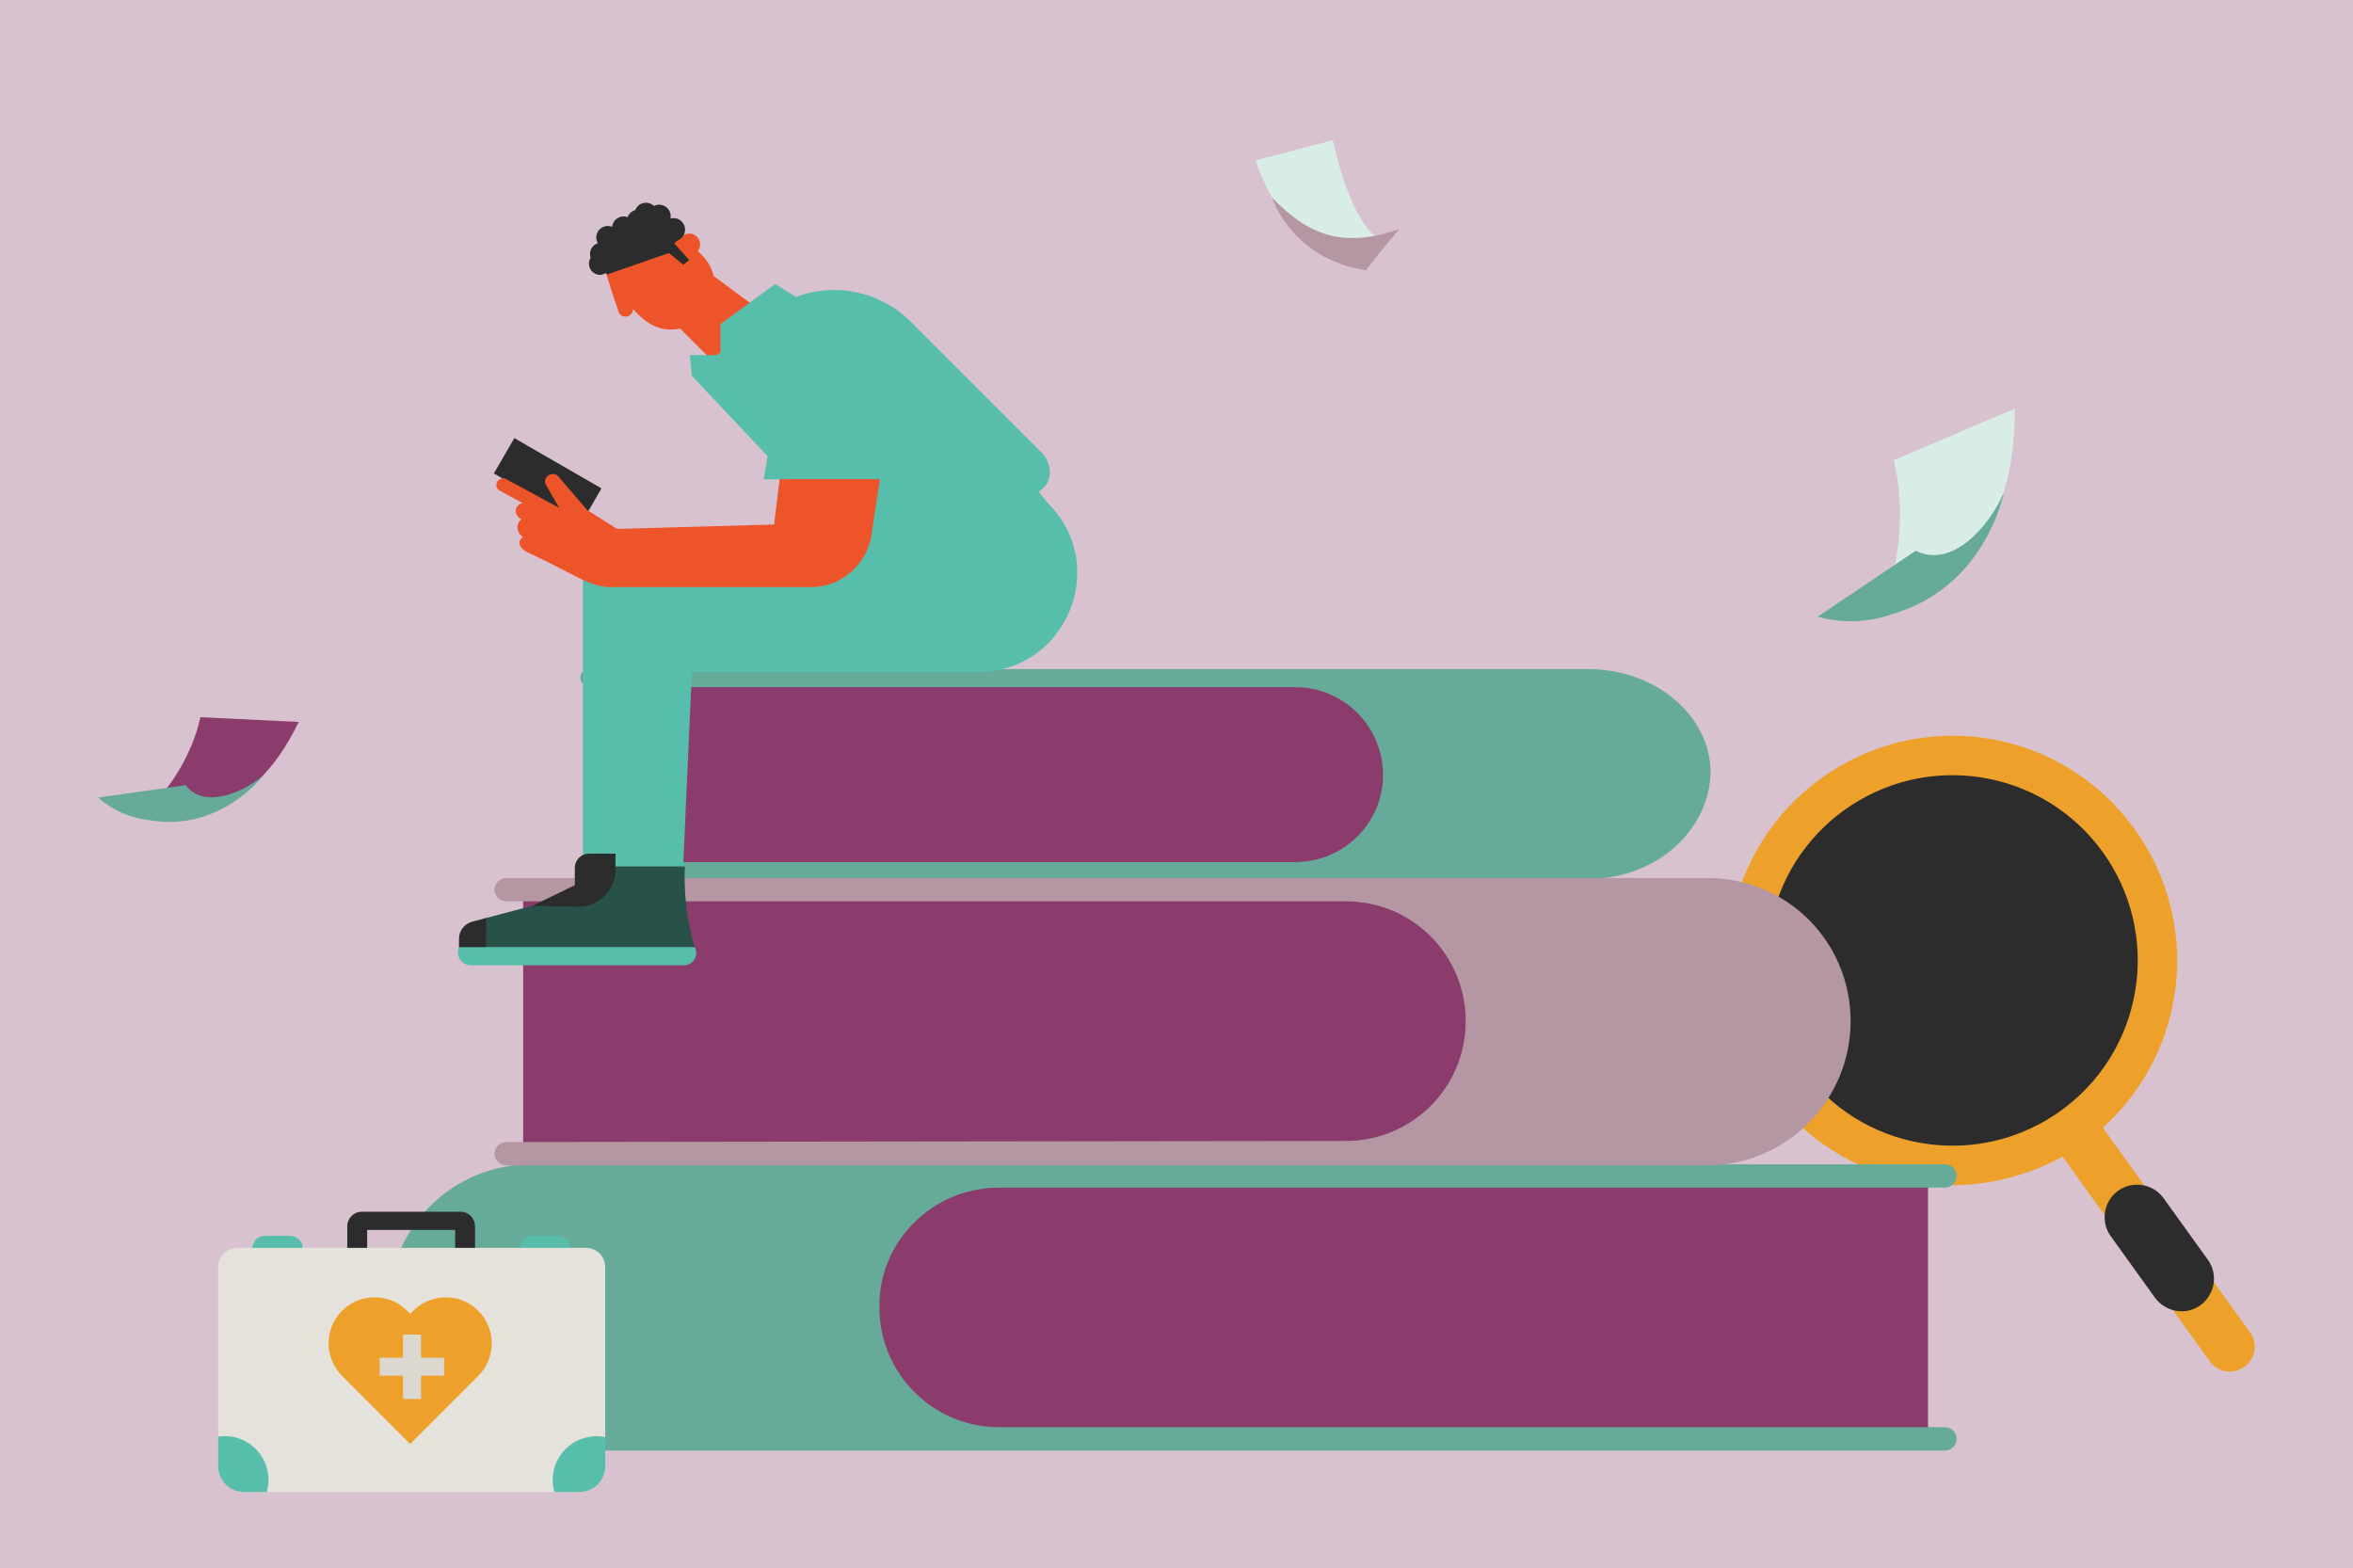 <svg width="2000" height="1333" viewBox="0 0 2000 1333" fill="none" xmlns="http://www.w3.org/2000/svg">
<g clip-path="url(#clip0_1187_1212)">
<path d="M2000 0H0.004V1333H2000V0Z" fill="#D9C2D0"/>
<path d="M1471.08 785.586C1454.1 889.493 1524.89 987.905 1628.78 1004.86C1673.38 1012.15 1716.38 1003.13 1753.17 983.168L1878.17 1156.99C1885.09 1166.62 1897.98 1168.71 1907.61 1161.79C1917.23 1154.87 1919.33 1142 1912.4 1132.37L1787.4 958.547C1818.39 930.57 1840.71 892.21 1848.07 847.156C1865.03 743.249 1794.26 644.837 1690.35 627.881C1586.44 610.91 1488.05 681.679 1471.08 785.586Z" fill="#EDA12A"/>
<path d="M1814.97 841.755C1828.98 755.912 1770.78 675.002 1684.95 660.976C1599.12 646.965 1518.2 705.165 1504.17 790.993C1490.16 876.836 1548.36 957.745 1634.19 971.771C1720.03 985.782 1800.96 927.582 1814.97 841.755Z" fill="#2C2C2C"/>
<path d="M1800.36 1012.12C1812.65 1003.27 1830.12 1006.12 1838.97 1018.43L1876.67 1070.83C1885.52 1083.14 1882.74 1100.14 1870.37 1109.45C1858.06 1118.3 1841.05 1115.52 1831.75 1103.15L1794.04 1050.73C1785.19 1038.44 1788.05 1020.97 1800.36 1012.12Z" fill="#2C2C2C"/>
<path d="M1349.48 747.206H501.434C496.926 747.206 493.328 744.504 493.328 739.996C493.328 735.487 496.926 732.785 501.434 732.785H523.066L540.189 657.994L523.066 583.187H501.434C496.926 583.187 493.328 580.485 493.328 575.976C493.328 571.468 496.926 568.766 501.434 568.766H1350.37C1407.15 568.766 1454.01 608.416 1454.01 657.083C1452.22 707.556 1406.25 747.206 1349.48 747.206Z" fill="#66AB9A"/>
<path d="M1100.74 732.785H522.168V584.082H1100.74C1142.19 584.082 1175.54 617.432 1175.54 658.889C1175.54 699.45 1142.19 732.785 1100.74 732.785Z" fill="#8B3C6C"/>
<path d="M451.871 989.633H1653.18C1658.59 989.633 1663.1 994.141 1663.1 999.545C1663.1 1004.95 1658.59 1009.46 1653.18 1009.46H1638.76L1624.34 1111.3L1638.76 1213.14H1653.18C1658.59 1213.14 1663.1 1217.64 1663.1 1223.06C1663.1 1228.46 1658.59 1232.97 1653.18 1232.97H451.871C384.274 1232.97 330.203 1178.9 330.203 1111.3C330.203 1043.7 384.274 989.633 451.871 989.633Z" fill="#66AB9A"/>
<path d="M849.298 1009.45H1638.76V1210.42V1213.14H849.298C792.525 1213.14 747.47 1167.17 747.47 1111.3C746.56 1055.42 792.525 1009.45 849.298 1009.45C848.402 1009.45 848.402 1009.45 849.298 1009.45Z" fill="#8B3C6C"/>
<path d="M1451.31 990.543H430.241C424.837 990.543 420.328 986.035 420.328 980.616C420.328 975.211 424.837 970.703 430.241 970.703H444.662L453.679 968.001V771.542L444.662 766.138H430.241C424.837 766.138 420.328 761.629 420.328 756.225C420.328 750.821 424.837 746.312 430.241 746.312H1451.31C1518.9 746.312 1572.97 800.384 1572.97 867.965C1572.97 935.561 1518.01 990.543 1451.31 990.543Z" fill="#B597A3"/>
<path d="M444.66 970.698V766.133H1144C1200.78 766.133 1245.83 812.098 1245.83 867.96C1245.83 924.748 1199.88 969.803 1144 969.803L444.66 970.698Z" fill="#8B3C6C"/>
<path d="M437.163 372.383L511.211 415.13L493.86 445.201L419.797 402.439L437.163 372.383Z" fill="#2C2C2C"/>
<path d="M515.704 233.868C515.704 233.868 515.401 207.5 525.237 197.815C539.689 183.364 563.081 183.364 577.532 197.815L580.204 200.502C583.786 197.663 588.993 197.815 592.424 201.246C595.703 204.525 595.991 209.731 593.168 213.45L596.735 217.033C601.805 222.103 605.084 228.205 606.572 234.611L656.331 271.408L613.281 314.458L578.124 279.301C561.29 282.58 549.662 275.582 538.353 263.059C538.201 262.907 538.049 263.059 538.049 263.21C537.897 266.489 535.074 269.176 531.643 269.176C528.82 269.176 526.285 267.233 525.693 264.546C521.958 254.573 515.704 233.868 515.704 233.868Z" fill="#ED542A"/>
<path d="M501.997 219.112C500.221 213.905 503.045 208.547 507.963 206.756C508.115 206.756 508.115 206.604 508.115 206.604C503.637 198.71 511.53 189.481 520.168 192.744C520.319 192.744 520.319 192.744 520.319 192.608C520.927 187.69 525.086 183.955 530.004 183.955C531.204 183.955 532.236 184.107 533.283 184.562C533.283 184.562 533.435 184.562 533.435 184.411C534.619 181.572 537.002 179.492 539.841 178.597C539.841 178.597 539.841 178.597 539.993 178.445C542.513 172.039 550.862 170.263 555.78 175.029H555.932C563.218 171.447 571.415 177.701 569.928 185.595C569.928 185.746 569.928 185.747 570.079 185.747C576.334 184.107 582.299 188.874 582.299 195.28C582.299 199.606 579.461 203.173 575.59 204.524L573.207 206.907V207.044L585.715 220.903V221.055L580.797 224.926H580.66L568.592 215.089H568.44C568.44 215.089 515.857 233.412 515.705 233.412C515.705 233.412 515.705 233.412 515.553 233.275C515.553 232.82 515.401 232.531 515.265 232.076C515.265 231.924 515.113 231.924 515.113 231.924C506.612 237.586 496.942 227.901 501.997 219.112Z" fill="#2C2C2C"/>
<path d="M890.941 427.957L878.797 413.172L815.026 435.517L728.819 465.042L560.989 480.1L495.457 482.484V740.483H577.383L580.662 736.46L588.1 571.12H831.663C906.288 571.12 943.828 480.844 890.941 427.957Z" fill="#58BEAC"/>
<path d="M889.009 389.542C887.962 387.75 886.778 385.959 885.275 384.623L774.157 273.491C748.534 247.867 710.402 239.685 676.581 252.345H676.429L659.002 241.461H658.85L612.384 275.434C612.384 275.434 612.384 275.434 612.384 275.586V299.266V299.418L609.409 301.801C609.409 301.801 609.409 301.801 609.257 301.801H586.457C586.32 301.801 586.32 301.938 586.32 301.938L588.096 319.38C588.096 319.38 588.096 319.38 588.096 319.516L652.46 387.75V387.902L649.181 407.257C649.181 407.409 649.181 407.409 649.317 407.409H662.585H670.782H670.918L730.803 469.373L882.603 417.989C893.169 412.023 894.808 400.107 889.009 389.542Z" fill="#58BEAC"/>
<path d="M581.406 820.485H400.263C394.161 820.485 389.242 815.566 389.242 809.464C389.242 807.976 389.531 806.474 390.138 804.986L415.61 795.605L546.841 794.117L590.483 804.986C593.322 810.056 591.531 816.31 586.461 819.149C584.973 820.029 583.182 820.485 581.406 820.485Z" fill="#58BEAC"/>
<path d="M590.482 804.987H390.137L392.065 797.989C392.065 791.143 394.751 786.665 401.446 785.026L413.362 780.259L501.71 756.882V736.465H582.148C582.148 736.465 579.765 770.726 590.482 804.987Z" fill="#275149"/>
<path d="M657.973 445.853L524.496 449.573L498.872 433.345L474.887 405.338C469.833 399.084 459.996 405.93 464.322 412.64L475.039 431.25C475.191 431.402 475.039 431.554 474.887 431.402L430.501 407.418C423.792 403.85 418.281 413.232 424.839 417.103L444.649 427.82C444.649 427.82 440.93 427.379 438.85 431.706C437.499 435.121 439.139 439.447 443.161 441.375C437.803 445.853 439.29 453.155 444.649 456.434C438.243 460.897 442.114 466.999 450.766 470.582C491.722 489.799 501.71 499.621 521.52 499.029C525.543 499.029 689.107 499.029 689.851 499.029C715.323 499.029 737.213 479.067 740.643 454.794C740.795 453.747 748.233 405.626 747.945 407.266C746.306 407.266 661.996 407.266 662.74 407.266C662.436 408.01 658.262 443.47 657.973 445.853Z" fill="#ED542A"/>
<path d="M413.362 780.254L401.446 783.381C394.751 785.172 390.137 791.138 390.137 797.984V804.982H413.074L413.362 780.254Z" fill="#2C2C2C"/>
<path d="M488.595 752.402V737.662C488.595 730.952 493.954 725.594 500.663 725.594H523.008C523.16 725.594 523.16 725.594 523.16 725.746V738.998C523.16 756.576 509.012 770.724 491.434 770.724L452.406 769.98L488.595 752.402Z" fill="#2C2C2C"/>
<path d="M295.168 1067.3V1042.49C295.168 1035.51 300.678 1029.98 307.661 1029.98H391.288C398.27 1029.98 403.781 1035.51 403.781 1042.49V1067.3H386.87V1045.42H312.078V1067.3H295.168Z" fill="#2C2C2C"/>
<path d="M452.855 1050.39H473.985C480.057 1050.39 485.006 1055.35 485.006 1061.42H442.001C441.819 1055.35 446.783 1050.39 452.855 1050.39Z" fill="#58BEAC"/>
<path d="M225.325 1050.39H246.471C252.528 1050.39 257.492 1055.35 257.492 1061.42H214.305C214.305 1055.35 219.269 1050.39 225.325 1050.39Z" fill="#58BEAC"/>
<path d="M201.79 1060.68H498.058C507.06 1060.68 514.422 1068.04 514.422 1077.04V1246.49C514.422 1258.43 504.676 1268.17 492.73 1268.17H207.134C195.187 1268.17 185.441 1258.43 185.441 1246.49V1077.04C185.441 1068.04 192.789 1060.68 201.79 1060.68Z" fill="#E5E2DC"/>
<path d="M406.54 1114.16C391.284 1098.92 366.662 1098.92 351.224 1114.16L348.643 1116.74L346.078 1114.16C330.822 1098.92 306.002 1098.92 290.747 1114.16C275.491 1129.42 275.491 1154.05 290.747 1169.49L348.643 1227.37L406.54 1169.49C421.795 1154.24 421.795 1129.6 406.54 1114.16Z" fill="#EDA12A"/>
<path d="M377.5 1154.05H357.827V1134.38H342.571V1154.05H322.73V1169.31H342.571V1189.15H357.827V1169.31H377.5V1154.05Z" fill="#DBD7D1"/>
<path d="M507.059 1220.77C486.475 1220.77 469.762 1237.48 469.762 1258.06C469.762 1261.55 470.308 1264.86 471.219 1268.17H492.911C504.676 1268.17 514.421 1258.43 514.421 1246.5V1221.49C511.841 1220.95 509.457 1220.77 507.059 1220.77Z" fill="#58BEAC"/>
<path d="M190.952 1220.77C189.115 1220.77 187.278 1220.95 185.441 1221.13V1246.5C185.441 1258.43 195.187 1268.17 207.134 1268.17H226.792C232.484 1248.33 220.917 1227.75 201.062 1222.04C197.935 1221.13 194.443 1220.77 190.952 1220.77Z" fill="#58BEAC"/>
<path d="M170.301 609.679C170.301 609.679 170.362 609.558 170.483 609.619L253.776 613.641L253.898 613.702C253.898 613.702 253.897 613.702 253.837 613.823C210.559 702.596 159.053 682.149 158.188 681.723L141.793 670.247L141.672 670.187L141.733 670.065C143.311 668.092 163.273 642.711 170.301 609.679Z" fill="#8B3C6C"/>
<path d="M83.551 678.09C83.49 677.908 83.612 677.969 83.551 678.09C83.49 677.908 83.551 677.787 83.673 677.847L157.66 667.434L157.781 667.495C173.72 688.048 206.691 673.567 223.268 659.495L223.465 659.449L223.526 659.631C217.53 666.933 182.525 706.659 127.194 697.156C110.936 695.517 95.771 688.747 83.551 678.09Z" fill="#66AB9A"/>
<path d="M1132.85 119.262L1067.22 136.248C1095.44 219.1 1143.14 205.727 1143.14 205.727L1171.71 201.932C1171.54 201.977 1150.47 195.769 1132.85 119.262Z" fill="#D9EDE7"/>
<path d="M1188.98 195.287L1188.69 194.998C1141.28 210.952 1112.62 200.418 1081.31 168.023C1081.31 168.023 1097.46 219.939 1160.9 229.73C1172.15 214.99 1186.19 198.338 1188.98 195.287Z" fill="#B597A3"/>
<path d="M1609.7 391.343C1609.7 391.343 1609.7 391.161 1609.89 391.161L1712.41 347.336H1712.59C1712.59 347.336 1712.59 347.336 1712.59 347.518C1712.41 479.554 1638.51 485.064 1637.21 485.064L1610.81 480.844H1610.61V480.662C1611.37 477.353 1620.54 435.182 1609.7 391.343Z" fill="#D9EDE7"/>
<path d="M1545.35 524.306C1545.17 524.124 1545.35 524.124 1545.35 524.306C1545.17 524.124 1545.17 523.941 1545.35 523.941L1628.22 468.185H1628.43C1659.6 483.593 1690.78 446.918 1702.49 420.323L1702.69 420.141L1702.89 420.323C1699.94 432.619 1681.06 500.837 1608.97 521.74C1588.45 529.254 1566.25 529.998 1545.35 524.306Z" fill="#66AB9A"/>
</g>
<defs>
<clipPath id="clip0_1187_1212">
<rect width="2000" height="1333" fill="white"/>
</clipPath>
</defs>
</svg>
